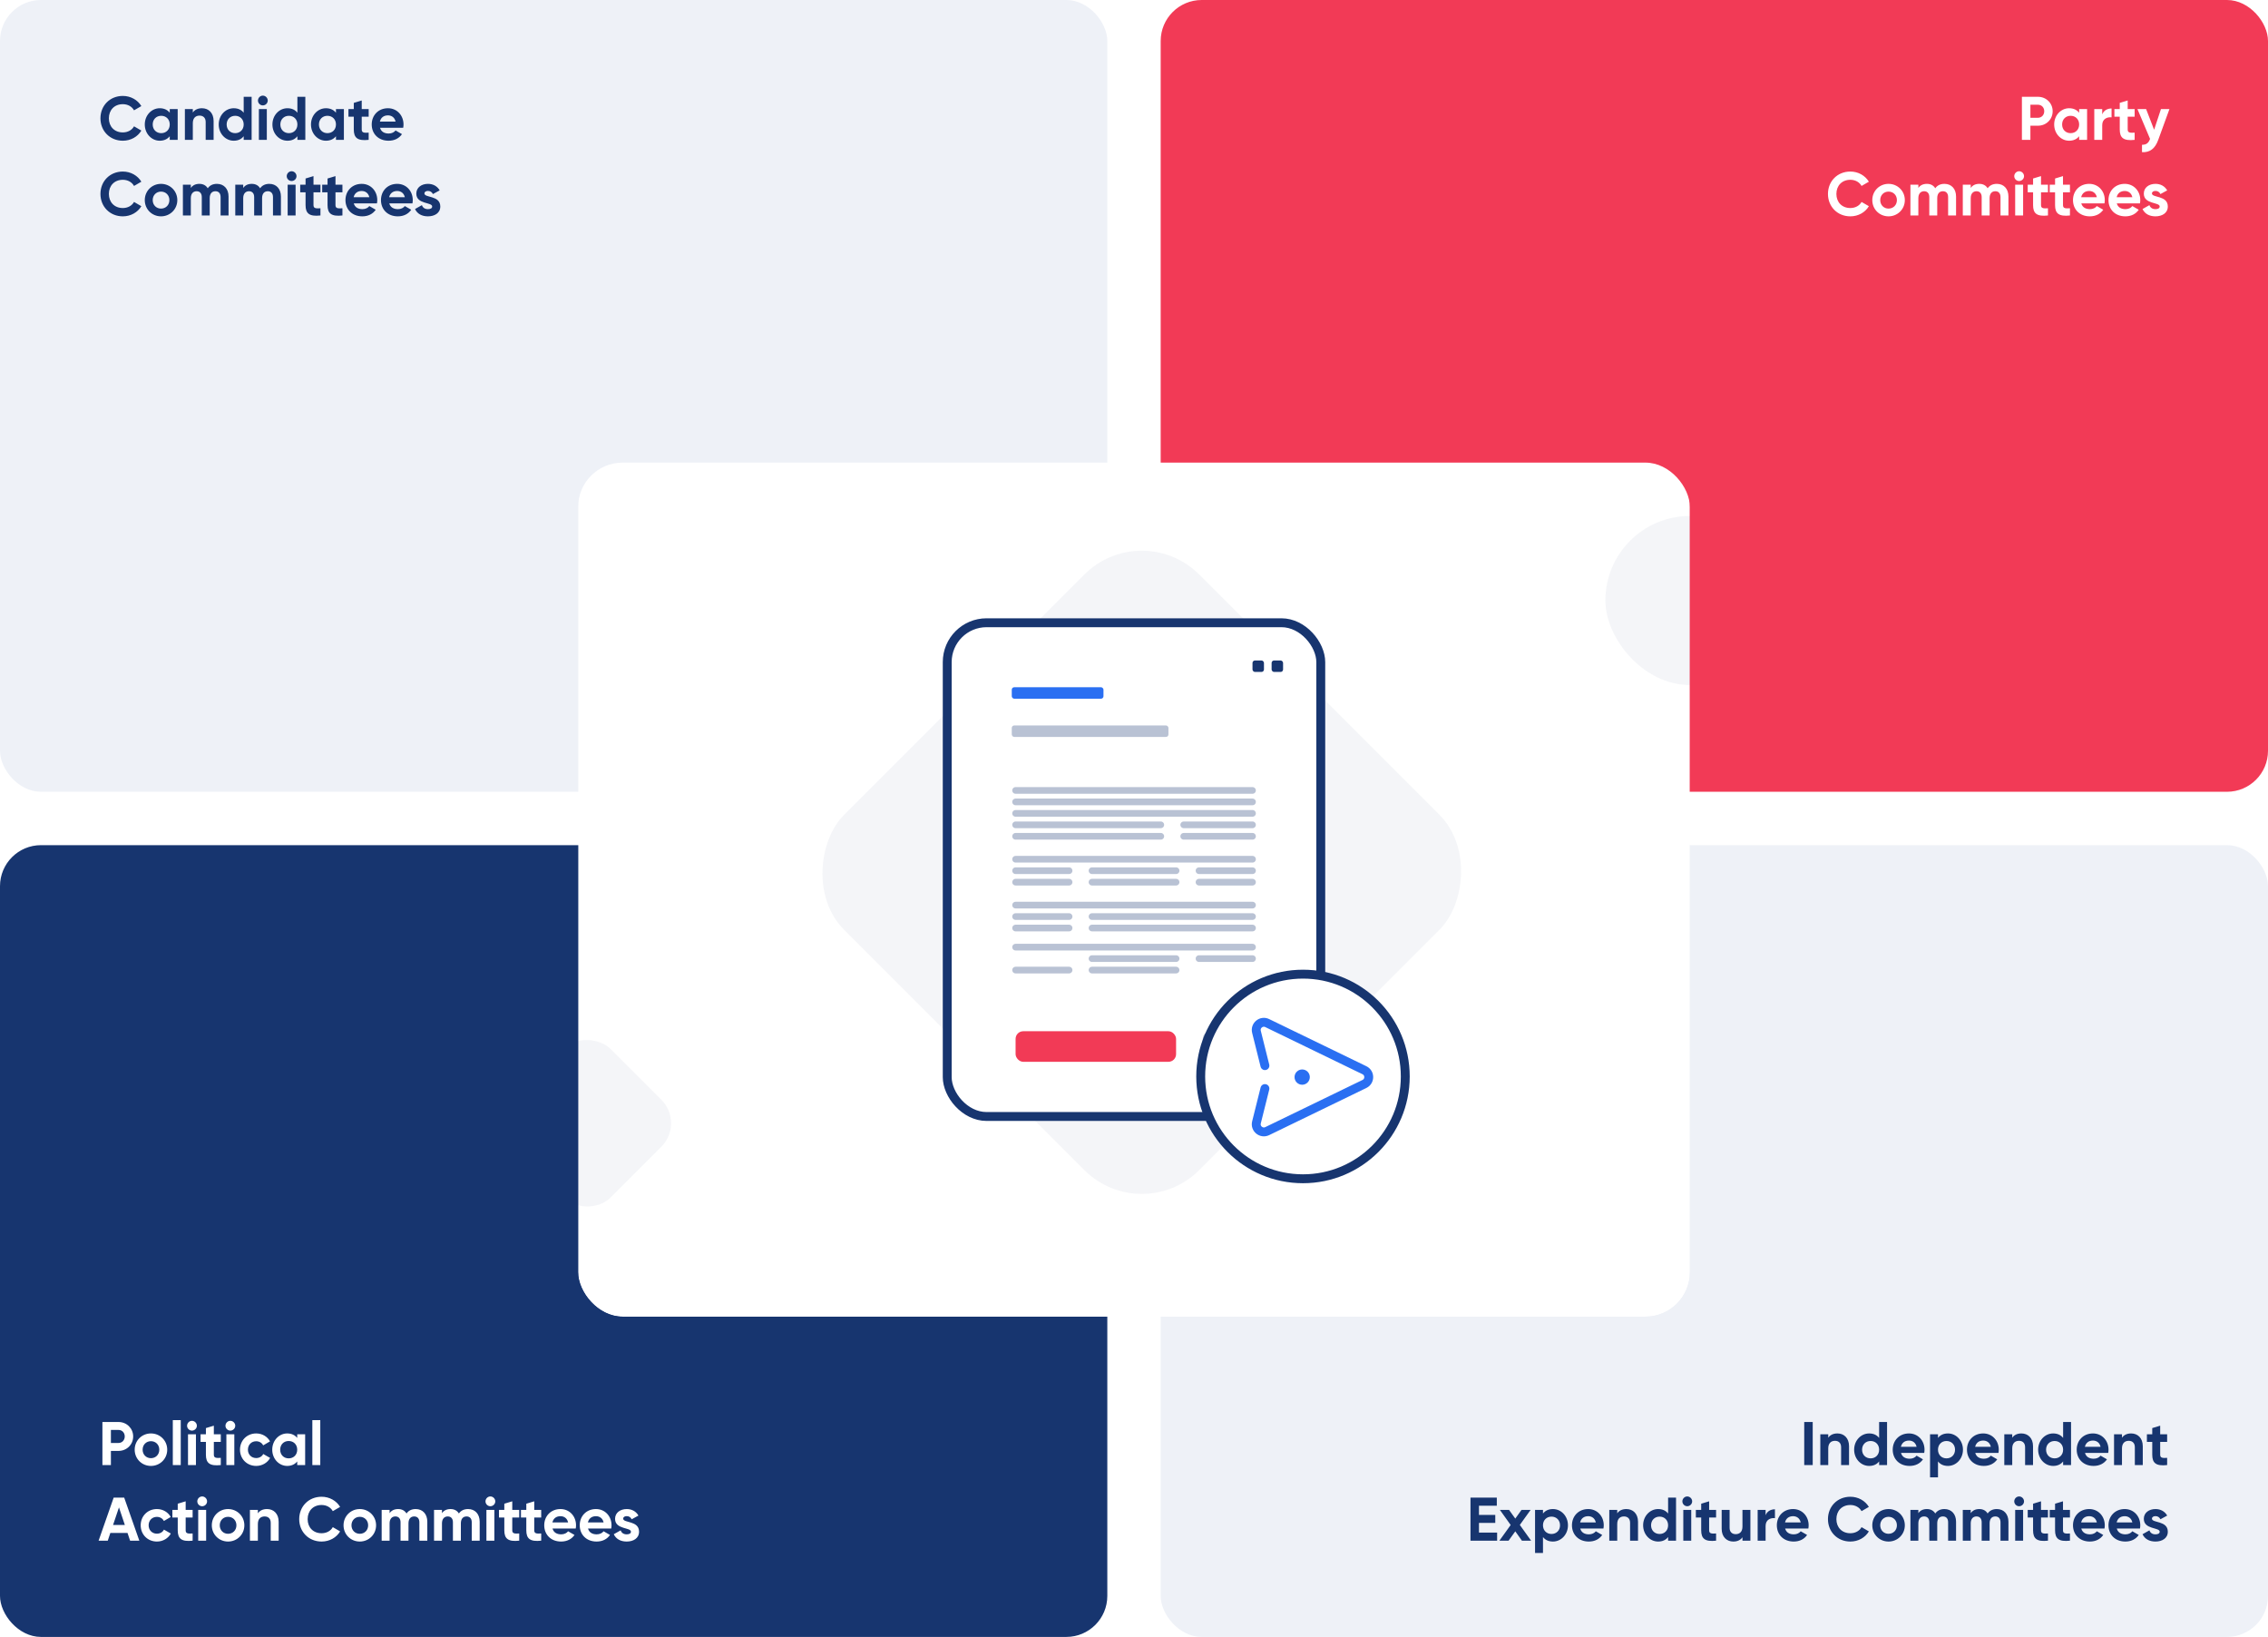 <svg width="510" height="368" viewBox="0 0 510 368" fill="none" xmlns="http://www.w3.org/2000/svg">
<rect width="249" height="178" rx="9.221" fill="#EEF1F7"/>
<path d="M27.622 31.636C29.406 31.636 30.969 30.737 31.785 29.354L30.139 28.399C29.683 29.243 28.729 29.768 27.622 29.768C25.727 29.768 24.482 28.454 24.482 26.601C24.482 24.734 25.727 23.42 27.622 23.42C28.729 23.42 29.669 23.945 30.139 24.803L31.785 23.849C30.955 22.465 29.392 21.566 27.622 21.566C24.69 21.566 22.587 23.765 22.587 26.601C22.587 29.423 24.69 31.636 27.622 31.636ZM38.171 24.526V25.342C37.673 24.72 36.926 24.333 35.917 24.333C34.077 24.333 32.556 25.923 32.556 27.984C32.556 30.045 34.077 31.636 35.917 31.636C36.926 31.636 37.673 31.248 38.171 30.626V31.442H39.956V24.526H38.171ZM36.249 29.934C35.156 29.934 34.34 29.146 34.34 27.984C34.34 26.822 35.156 26.034 36.249 26.034C37.355 26.034 38.171 26.822 38.171 27.984C38.171 29.146 37.355 29.934 36.249 29.934ZM45.419 24.333C44.492 24.333 43.773 24.678 43.358 25.301V24.526H41.574V31.442H43.358V27.707C43.358 26.504 44.008 25.992 44.879 25.992C45.681 25.992 46.249 26.477 46.249 27.417V31.442H48.033V27.196C48.033 25.356 46.885 24.333 45.419 24.333ZM54.798 21.76V25.342C54.301 24.706 53.568 24.333 52.558 24.333C50.704 24.333 49.183 25.923 49.183 27.984C49.183 30.045 50.704 31.636 52.558 31.636C53.568 31.636 54.301 31.262 54.798 30.626V31.442H56.583V21.76H54.798ZM52.89 29.934C51.783 29.934 50.967 29.146 50.967 27.984C50.967 26.822 51.783 26.034 52.89 26.034C53.983 26.034 54.798 26.822 54.798 27.984C54.798 29.146 53.983 29.934 52.89 29.934ZM59.1 23.696C59.708 23.696 60.206 23.198 60.206 22.604C60.206 22.009 59.708 21.497 59.1 21.497C58.505 21.497 58.007 22.009 58.007 22.604C58.007 23.198 58.505 23.696 59.1 23.696ZM58.215 31.442H59.999V24.526H58.215V31.442ZM66.874 21.76V25.342C66.376 24.706 65.643 24.333 64.633 24.333C62.78 24.333 61.258 25.923 61.258 27.984C61.258 30.045 62.78 31.636 64.633 31.636C65.643 31.636 66.376 31.262 66.874 30.626V31.442H68.658V21.76H66.874ZM64.965 29.934C63.859 29.934 63.043 29.146 63.043 27.984C63.043 26.822 63.859 26.034 64.965 26.034C66.058 26.034 66.874 26.822 66.874 27.984C66.874 29.146 66.058 29.934 64.965 29.934ZM75.546 24.526V25.342C75.048 24.72 74.301 24.333 73.292 24.333C71.452 24.333 69.93 25.923 69.93 27.984C69.93 30.045 71.452 31.636 73.292 31.636C74.301 31.636 75.048 31.248 75.546 30.626V31.442H77.33V24.526H75.546ZM73.624 29.934C72.531 29.934 71.715 29.146 71.715 27.984C71.715 26.822 72.531 26.034 73.624 26.034C74.73 26.034 75.546 26.822 75.546 27.984C75.546 29.146 74.73 29.934 73.624 29.934ZM82.904 26.241V24.526H81.341V22.59L79.557 23.129V24.526H78.354V26.241H79.557V29.118C79.557 30.986 80.401 31.719 82.904 31.442V29.824C81.881 29.879 81.341 29.865 81.341 29.118V26.241H82.904ZM85.454 28.717H90.668C90.71 28.482 90.737 28.247 90.737 27.984C90.737 25.951 89.285 24.333 87.238 24.333C85.066 24.333 83.587 25.923 83.587 27.984C83.587 30.045 85.053 31.636 87.376 31.636C88.704 31.636 89.742 31.096 90.392 30.156L88.953 29.326C88.649 29.727 88.096 30.017 87.404 30.017C86.463 30.017 85.703 29.63 85.454 28.717ZM85.426 27.334C85.633 26.449 86.284 25.937 87.238 25.937C87.985 25.937 88.732 26.338 88.953 27.334H85.426ZM27.622 48.636C29.406 48.636 30.969 47.737 31.785 46.353L30.139 45.399C29.683 46.243 28.729 46.768 27.622 46.768C25.727 46.768 24.482 45.454 24.482 43.601C24.482 41.734 25.727 40.42 27.622 40.42C28.729 40.42 29.669 40.945 30.139 41.803L31.785 40.849C30.955 39.465 29.392 38.566 27.622 38.566C24.69 38.566 22.587 40.766 22.587 43.601C22.587 46.423 24.69 48.636 27.622 48.636ZM36.207 48.636C38.24 48.636 39.873 47.045 39.873 44.984C39.873 42.923 38.24 41.333 36.207 41.333C34.174 41.333 32.556 42.923 32.556 44.984C32.556 47.045 34.174 48.636 36.207 48.636ZM36.207 46.893C35.156 46.893 34.34 46.105 34.34 44.984C34.34 43.864 35.156 43.075 36.207 43.075C37.272 43.075 38.088 43.864 38.088 44.984C38.088 46.105 37.272 46.893 36.207 46.893ZM48.777 41.333C47.836 41.333 47.145 41.706 46.716 42.328C46.328 41.692 45.692 41.333 44.835 41.333C43.949 41.333 43.299 41.678 42.912 42.259V41.526H41.128V48.442H42.912V44.555C42.912 43.518 43.452 42.992 44.212 42.992C44.959 42.992 45.374 43.49 45.374 44.306V48.442H47.158V44.555C47.158 43.518 47.656 42.992 48.445 42.992C49.192 42.992 49.606 43.49 49.606 44.306V48.442H51.391V44.182C51.391 42.453 50.353 41.333 48.777 41.333ZM60.555 41.333C59.614 41.333 58.923 41.706 58.494 42.328C58.107 41.692 57.471 41.333 56.613 41.333C55.728 41.333 55.078 41.678 54.691 42.259V41.526H52.906V48.442H54.691V44.555C54.691 43.518 55.23 42.992 55.991 42.992C56.737 42.992 57.153 43.49 57.153 44.306V48.442H58.937V44.555C58.937 43.518 59.435 42.992 60.223 42.992C60.97 42.992 61.385 43.49 61.385 44.306V48.442H63.169V44.182C63.169 42.453 62.132 41.333 60.555 41.333ZM65.57 40.696C66.178 40.696 66.676 40.198 66.676 39.604C66.676 39.009 66.178 38.497 65.57 38.497C64.975 38.497 64.477 39.009 64.477 39.604C64.477 40.198 64.975 40.696 65.57 40.696ZM64.685 48.442H66.469V41.526H64.685V48.442ZM72.058 43.241V41.526H70.495V39.59L68.711 40.129V41.526H67.507V43.241H68.711V46.118C68.711 47.986 69.554 48.719 72.058 48.442V46.824C71.034 46.879 70.495 46.865 70.495 46.118V43.241H72.058ZM77.001 43.241V41.526H75.439V39.59L73.654 40.129V41.526H72.451V43.241H73.654V46.118C73.654 47.986 74.498 48.719 77.001 48.442V46.824C75.978 46.879 75.439 46.865 75.439 46.118V43.241H77.001ZM79.551 45.717H84.766C84.807 45.482 84.835 45.247 84.835 44.984C84.835 42.951 83.382 41.333 81.335 41.333C79.164 41.333 77.684 42.923 77.684 44.984C77.684 47.045 79.15 48.636 81.474 48.636C82.801 48.636 83.839 48.096 84.489 47.156L83.05 46.326C82.746 46.727 82.193 47.017 81.501 47.017C80.561 47.017 79.8 46.63 79.551 45.717ZM79.523 44.334C79.731 43.449 80.381 42.937 81.335 42.937C82.082 42.937 82.829 43.338 83.05 44.334H79.523ZM87.534 45.717H92.748C92.79 45.482 92.817 45.247 92.817 44.984C92.817 42.951 91.365 41.333 89.318 41.333C87.147 41.333 85.667 42.923 85.667 44.984C85.667 47.045 87.133 48.636 89.456 48.636C90.784 48.636 91.822 48.096 92.472 47.156L91.033 46.326C90.729 46.727 90.176 47.017 89.484 47.017C88.544 47.017 87.783 46.63 87.534 45.717ZM87.506 44.334C87.714 43.449 88.364 42.937 89.318 42.937C90.065 42.937 90.812 43.338 91.033 44.334H87.506ZM95.439 43.49C95.439 43.117 95.799 42.923 96.241 42.923C96.753 42.923 97.14 43.186 97.348 43.629L98.869 42.799C98.33 41.844 97.362 41.333 96.241 41.333C94.817 41.333 93.613 42.121 93.613 43.532C93.613 45.966 97.182 45.413 97.182 46.423C97.182 46.824 96.794 47.017 96.227 47.017C95.536 47.017 95.065 46.685 94.872 46.118L93.323 46.99C93.821 48.055 94.844 48.636 96.227 48.636C97.707 48.636 99.007 47.916 99.007 46.423C99.007 43.878 95.439 44.514 95.439 43.49Z" fill="#17356F"/>
<rect x="261" width="249" height="178" rx="9.221" fill="#F23A56"/>
<path d="M458.272 21.76H454.662V31.442H456.571V28.261H458.272C460.139 28.261 461.578 26.822 461.578 25.01C461.578 23.198 460.139 21.76 458.272 21.76ZM458.272 26.477H456.571V23.544H458.272C459.088 23.544 459.683 24.167 459.683 25.01C459.683 25.84 459.088 26.477 458.272 26.477ZM467.534 24.526V25.342C467.036 24.72 466.29 24.333 465.28 24.333C463.44 24.333 461.919 25.923 461.919 27.984C461.919 30.045 463.44 31.636 465.28 31.636C466.29 31.636 467.036 31.248 467.534 30.626V31.442H469.319V24.526H467.534ZM465.612 29.934C464.519 29.934 463.703 29.146 463.703 27.984C463.703 26.822 464.519 26.034 465.612 26.034C466.718 26.034 467.534 26.822 467.534 27.984C467.534 29.146 466.718 29.934 465.612 29.934ZM472.721 25.716V24.526H470.937V31.442H472.721V28.136C472.721 26.684 473.897 26.269 474.823 26.38V24.388C473.952 24.388 473.08 24.775 472.721 25.716ZM480.012 26.241V24.526H478.449V22.59L476.664 23.129V24.526H475.461V26.241H476.664V29.118C476.664 30.986 477.508 31.719 480.012 31.442V29.824C478.988 29.879 478.449 29.865 478.449 29.118V26.241H480.012ZM485.927 24.526L484.392 29.174L482.594 24.526H480.644L483.479 31.221C483.147 32.147 482.649 32.562 481.667 32.548V34.208C483.424 34.305 484.6 33.434 485.319 31.442L487.836 24.526H485.927ZM416.085 48.636C417.869 48.636 419.432 47.737 420.248 46.353L418.602 45.399C418.146 46.243 417.191 46.768 416.085 46.768C414.19 46.768 412.945 45.454 412.945 43.601C412.945 41.734 414.19 40.42 416.085 40.42C417.191 40.42 418.132 40.945 418.602 41.803L420.248 40.849C419.418 39.465 417.855 38.566 416.085 38.566C413.152 38.566 411.05 40.766 411.05 43.601C411.05 46.423 413.152 48.636 416.085 48.636ZM424.67 48.636C426.703 48.636 428.335 47.045 428.335 44.984C428.335 42.923 426.703 41.333 424.67 41.333C422.637 41.333 421.019 42.923 421.019 44.984C421.019 47.045 422.637 48.636 424.67 48.636ZM424.67 46.893C423.619 46.893 422.803 46.105 422.803 44.984C422.803 43.864 423.619 43.075 424.67 43.075C425.735 43.075 426.551 43.864 426.551 44.984C426.551 46.105 425.735 46.893 424.67 46.893ZM437.239 41.333C436.299 41.333 435.607 41.706 435.179 42.328C434.791 41.692 434.155 41.333 433.297 41.333C432.412 41.333 431.762 41.678 431.375 42.259V41.526H429.591V48.442H431.375V44.555C431.375 43.518 431.914 42.992 432.675 42.992C433.422 42.992 433.837 43.49 433.837 44.306V48.442H435.621V44.555C435.621 43.518 436.119 42.992 436.907 42.992C437.654 42.992 438.069 43.49 438.069 44.306V48.442H439.854V44.182C439.854 42.453 438.816 41.333 437.239 41.333ZM449.018 41.333C448.077 41.333 447.386 41.706 446.957 42.328C446.57 41.692 445.933 41.333 445.076 41.333C444.191 41.333 443.541 41.678 443.153 42.259V41.526H441.369V48.442H443.153V44.555C443.153 43.518 443.693 42.992 444.453 42.992C445.2 42.992 445.615 43.49 445.615 44.306V48.442H447.4V44.555C447.4 43.518 447.898 42.992 448.686 42.992C449.433 42.992 449.848 43.49 449.848 44.306V48.442H451.632V44.182C451.632 42.453 450.595 41.333 449.018 41.333ZM454.033 40.696C454.641 40.696 455.139 40.198 455.139 39.604C455.139 39.009 454.641 38.497 454.033 38.497C453.438 38.497 452.94 39.009 452.94 39.604C452.94 40.198 453.438 40.696 454.033 40.696ZM453.147 48.442H454.932V41.526H453.147V48.442ZM460.521 43.241V41.526H458.958V39.59L457.173 40.129V41.526H455.97V43.241H457.173V46.118C457.173 47.986 458.017 48.719 460.521 48.442V46.824C459.497 46.879 458.958 46.865 458.958 46.118V43.241H460.521ZM465.464 43.241V41.526H463.901V39.59L462.117 40.129V41.526H460.914V43.241H462.117V46.118C462.117 47.986 462.961 48.719 465.464 48.442V46.824C464.441 46.879 463.901 46.865 463.901 46.118V43.241H465.464ZM468.014 45.717H473.228C473.27 45.482 473.297 45.247 473.297 44.984C473.297 42.951 471.845 41.333 469.798 41.333C467.627 41.333 466.147 42.923 466.147 44.984C466.147 47.045 467.613 48.636 469.936 48.636C471.264 48.636 472.302 48.096 472.952 47.156L471.513 46.326C471.209 46.727 470.656 47.017 469.964 47.017C469.024 47.017 468.263 46.63 468.014 45.717ZM467.986 44.334C468.194 43.449 468.844 42.937 469.798 42.937C470.545 42.937 471.292 43.338 471.513 44.334H467.986ZM475.997 45.717H481.211C481.253 45.482 481.28 45.247 481.28 44.984C481.28 42.951 479.828 41.333 477.781 41.333C475.609 41.333 474.129 42.923 474.129 44.984C474.129 47.045 475.596 48.636 477.919 48.636C479.247 48.636 480.284 48.096 480.935 47.156L479.496 46.326C479.192 46.727 478.638 47.017 477.947 47.017C477.006 47.017 476.246 46.63 475.997 45.717ZM475.969 44.334C476.176 43.449 476.827 42.937 477.781 42.937C478.528 42.937 479.275 43.338 479.496 44.334H475.969ZM483.902 43.49C483.902 43.117 484.261 42.923 484.704 42.923C485.216 42.923 485.603 43.186 485.81 43.629L487.332 42.799C486.792 41.844 485.824 41.333 484.704 41.333C483.279 41.333 482.076 42.121 482.076 43.532C482.076 45.966 485.644 45.413 485.644 46.423C485.644 46.824 485.257 47.017 484.69 47.017C483.999 47.017 483.528 46.685 483.335 46.118L481.785 46.99C482.283 48.055 483.307 48.636 484.69 48.636C486.17 48.636 487.47 47.916 487.47 46.423C487.47 43.878 483.902 44.514 483.902 43.49Z" fill="white"/>
<rect y="190" width="249" height="178" rx="9.221" fill="#17356F"/>
<path d="M26.64 319.68H23.03V329.362H24.939V326.181H26.64C28.507 326.181 29.946 324.743 29.946 322.931C29.946 321.119 28.507 319.68 26.64 319.68ZM26.64 324.397H24.939V321.465H26.64C27.456 321.465 28.051 322.087 28.051 322.931C28.051 323.761 27.456 324.397 26.64 324.397ZM33.938 329.556C35.971 329.556 37.603 327.965 37.603 325.904C37.603 323.844 35.971 322.253 33.938 322.253C31.905 322.253 30.287 323.844 30.287 325.904C30.287 327.965 31.905 329.556 33.938 329.556ZM33.938 327.813C32.887 327.813 32.071 327.025 32.071 325.904C32.071 324.784 32.887 323.996 33.938 323.996C35.003 323.996 35.819 324.784 35.819 325.904C35.819 327.025 35.003 327.813 33.938 327.813ZM38.859 329.362H40.643V319.265H38.859V329.362ZM43.161 321.617C43.77 321.617 44.268 321.119 44.268 320.524C44.268 319.929 43.77 319.417 43.161 319.417C42.566 319.417 42.069 319.929 42.069 320.524C42.069 321.119 42.566 321.617 43.161 321.617ZM42.276 329.362H44.06V322.447H42.276V329.362ZM49.649 324.162V322.447H48.086V320.51L46.302 321.05V322.447H45.099V324.162H46.302V327.039C46.302 328.906 47.146 329.639 49.649 329.362V327.744C48.626 327.799 48.086 327.786 48.086 327.039V324.162H49.649ZM51.792 321.617C52.401 321.617 52.899 321.119 52.899 320.524C52.899 319.929 52.401 319.417 51.792 319.417C51.198 319.417 50.7 319.929 50.7 320.524C50.7 321.119 51.198 321.617 51.792 321.617ZM50.907 329.362H52.691V322.447H50.907V329.362ZM57.616 329.556C58.972 329.556 60.148 328.837 60.742 327.758L59.193 326.873C58.916 327.44 58.322 327.786 57.603 327.786C56.538 327.786 55.749 326.997 55.749 325.904C55.749 324.798 56.538 324.01 57.603 324.01C58.308 324.01 58.903 324.369 59.179 324.936L60.715 324.037C60.148 322.972 58.972 322.253 57.616 322.253C55.514 322.253 53.965 323.844 53.965 325.904C53.965 327.965 55.514 329.556 57.616 329.556ZM66.834 322.447V323.263C66.336 322.64 65.589 322.253 64.579 322.253C62.74 322.253 61.218 323.844 61.218 325.904C61.218 327.965 62.74 329.556 64.579 329.556C65.589 329.556 66.336 329.169 66.834 328.546V329.362H68.618V322.447H66.834ZM64.911 327.855C63.819 327.855 63.003 327.066 63.003 325.904C63.003 324.743 63.819 323.954 64.911 323.954C66.018 323.954 66.834 324.743 66.834 325.904C66.834 327.066 66.018 327.855 64.911 327.855ZM70.236 329.362H72.02V319.265H70.236V329.362ZM29.254 346.362H31.329L27.926 336.68H25.561L22.172 346.362H24.233L24.814 344.62H28.673L29.254 346.362ZM25.423 342.835L26.751 338.879L28.078 342.835H25.423ZM35.289 346.556C36.644 346.556 37.82 345.837 38.415 344.758L36.865 343.873C36.589 344.44 35.994 344.786 35.275 344.786C34.21 344.786 33.422 343.997 33.422 342.904C33.422 341.798 34.21 341.01 35.275 341.01C35.98 341.01 36.575 341.369 36.852 341.936L38.387 341.037C37.82 339.972 36.644 339.253 35.289 339.253C33.186 339.253 31.637 340.844 31.637 342.904C31.637 344.965 33.186 346.556 35.289 346.556ZM43.314 341.162V339.447H41.751V337.51L39.967 338.05V339.447H38.764V341.162H39.967V344.039C39.967 345.906 40.811 346.639 43.314 346.362V344.744C42.291 344.799 41.751 344.786 41.751 344.039V341.162H43.314ZM45.457 338.617C46.066 338.617 46.564 338.119 46.564 337.524C46.564 336.929 46.066 336.417 45.457 336.417C44.863 336.417 44.365 336.929 44.365 337.524C44.365 338.119 44.863 338.617 45.457 338.617ZM44.572 346.362H46.356V339.447H44.572V346.362ZM51.281 346.556C53.315 346.556 54.947 344.965 54.947 342.904C54.947 340.844 53.315 339.253 51.281 339.253C49.248 339.253 47.63 340.844 47.63 342.904C47.63 344.965 49.248 346.556 51.281 346.556ZM51.281 344.813C50.23 344.813 49.414 344.025 49.414 342.904C49.414 341.784 50.23 340.996 51.281 340.996C52.346 340.996 53.163 341.784 53.163 342.904C53.163 344.025 52.346 344.813 51.281 344.813ZM60.047 339.253C59.12 339.253 58.401 339.599 57.986 340.221V339.447H56.202V346.362H57.986V342.628C57.986 341.424 58.636 340.913 59.508 340.913C60.31 340.913 60.877 341.397 60.877 342.337V346.362H62.661V342.116C62.661 340.276 61.513 339.253 60.047 339.253ZM72.318 346.556C74.102 346.556 75.665 345.657 76.481 344.274L74.835 343.319C74.379 344.163 73.424 344.689 72.318 344.689C70.423 344.689 69.178 343.375 69.178 341.521C69.178 339.654 70.423 338.34 72.318 338.34C73.424 338.34 74.365 338.866 74.835 339.723L76.481 338.769C75.651 337.386 74.088 336.487 72.318 336.487C69.385 336.487 67.283 338.686 67.283 341.521C67.283 344.343 69.385 346.556 72.318 346.556ZM80.903 346.556C82.936 346.556 84.568 344.965 84.568 342.904C84.568 340.844 82.936 339.253 80.903 339.253C78.87 339.253 77.251 340.844 77.251 342.904C77.251 344.965 78.87 346.556 80.903 346.556ZM80.903 344.813C79.852 344.813 79.036 344.025 79.036 342.904C79.036 341.784 79.852 340.996 80.903 340.996C81.968 340.996 82.784 341.784 82.784 342.904C82.784 344.025 81.968 344.813 80.903 344.813ZM93.472 339.253C92.532 339.253 91.84 339.626 91.412 340.249C91.024 339.613 90.388 339.253 89.531 339.253C88.645 339.253 87.995 339.599 87.608 340.18V339.447H85.824V346.362H87.608V342.476C87.608 341.438 88.147 340.913 88.908 340.913C89.655 340.913 90.07 341.411 90.07 342.227V346.362H91.854V342.476C91.854 341.438 92.352 340.913 93.141 340.913C93.887 340.913 94.302 341.411 94.302 342.227V346.362H96.087V342.102C96.087 340.373 95.049 339.253 93.472 339.253ZM105.251 339.253C104.31 339.253 103.619 339.626 103.19 340.249C102.803 339.613 102.166 339.253 101.309 339.253C100.424 339.253 99.774 339.599 99.386 340.18V339.447H97.602V346.362H99.386V342.476C99.386 341.438 99.926 340.913 100.686 340.913C101.433 340.913 101.848 341.411 101.848 342.227V346.362H103.633V342.476C103.633 341.438 104.13 340.913 104.919 340.913C105.666 340.913 106.081 341.411 106.081 342.227V346.362H107.865V342.102C107.865 340.373 106.828 339.253 105.251 339.253ZM110.266 338.617C110.874 338.617 111.372 338.119 111.372 337.524C111.372 336.929 110.874 336.417 110.266 336.417C109.671 336.417 109.173 336.929 109.173 337.524C109.173 338.119 109.671 338.617 110.266 338.617ZM109.38 346.362H111.165V339.447H109.38V346.362ZM116.754 341.162V339.447H115.191V337.51L113.406 338.05V339.447H112.203V341.162H113.406V344.039C113.406 345.906 114.25 346.639 116.754 346.362V344.744C115.73 344.799 115.191 344.786 115.191 344.039V341.162H116.754ZM121.697 341.162V339.447H120.134V337.51L118.35 338.05V339.447H117.147V341.162H118.35V344.039C118.35 345.906 119.194 346.639 121.697 346.362V344.744C120.674 344.799 120.134 344.786 120.134 344.039V341.162H121.697ZM124.247 343.637H129.461C129.503 343.402 129.53 343.167 129.53 342.904C129.53 340.871 128.078 339.253 126.031 339.253C123.86 339.253 122.38 340.844 122.38 342.904C122.38 344.965 123.846 346.556 126.169 346.556C127.497 346.556 128.535 346.017 129.185 345.076L127.746 344.246C127.442 344.647 126.889 344.938 126.197 344.938C125.257 344.938 124.496 344.55 124.247 343.637ZM124.219 342.254C124.427 341.369 125.077 340.857 126.031 340.857C126.778 340.857 127.525 341.258 127.746 342.254H124.219ZM132.23 343.637H137.444C137.486 343.402 137.513 343.167 137.513 342.904C137.513 340.871 136.061 339.253 134.014 339.253C131.842 339.253 130.362 340.844 130.362 342.904C130.362 344.965 131.829 346.556 134.152 346.556C135.48 346.556 136.517 346.017 137.168 345.076L135.729 344.246C135.425 344.647 134.871 344.938 134.18 344.938C133.239 344.938 132.479 344.55 132.23 343.637ZM132.202 342.254C132.409 341.369 133.06 340.857 134.014 340.857C134.761 340.857 135.508 341.258 135.729 342.254H132.202ZM140.135 341.411C140.135 341.037 140.494 340.844 140.937 340.844C141.449 340.844 141.836 341.106 142.043 341.549L143.565 340.719C143.025 339.765 142.057 339.253 140.937 339.253C139.512 339.253 138.309 340.041 138.309 341.452C138.309 343.886 141.877 343.333 141.877 344.343C141.877 344.744 141.49 344.938 140.923 344.938C140.232 344.938 139.761 344.606 139.568 344.039L138.018 344.91C138.516 345.975 139.54 346.556 140.923 346.556C142.403 346.556 143.703 345.837 143.703 344.343C143.703 341.798 140.135 342.434 140.135 341.411Z" fill="white"/>
<rect x="261" y="190" width="249" height="178" rx="9.221" fill="#EEF1F7"/>
<path d="M405.712 319.68V329.362H407.62V319.68H405.712ZM413.175 322.253C412.248 322.253 411.529 322.599 411.114 323.221V322.447H409.33V329.362H411.114V325.628C411.114 324.424 411.764 323.913 412.635 323.913C413.438 323.913 414.005 324.397 414.005 325.337V329.362H415.789V325.116C415.789 323.276 414.641 322.253 413.175 322.253ZM422.555 319.68V323.263C422.057 322.626 421.324 322.253 420.314 322.253C418.46 322.253 416.939 323.844 416.939 325.904C416.939 327.965 418.46 329.556 420.314 329.556C421.324 329.556 422.057 329.182 422.555 328.546V329.362H424.339V319.68H422.555ZM420.646 327.855C419.539 327.855 418.723 327.066 418.723 325.904C418.723 324.743 419.539 323.954 420.646 323.954C421.738 323.954 422.555 324.743 422.555 325.904C422.555 327.066 421.738 327.855 420.646 327.855ZM427.478 326.637H432.693C432.734 326.402 432.762 326.167 432.762 325.904C432.762 323.871 431.31 322.253 429.263 322.253C427.091 322.253 425.611 323.844 425.611 325.904C425.611 327.965 427.077 329.556 429.401 329.556C430.729 329.556 431.766 329.017 432.416 328.076L430.978 327.246C430.673 327.647 430.12 327.938 429.428 327.938C428.488 327.938 427.727 327.55 427.478 326.637ZM427.451 325.254C427.658 324.369 428.308 323.857 429.263 323.857C430.009 323.857 430.756 324.258 430.978 325.254H427.451ZM438.032 322.253C437.023 322.253 436.29 322.626 435.792 323.263V322.447H434.007V332.129H435.792V328.546C436.29 329.182 437.023 329.556 438.032 329.556C439.886 329.556 441.407 327.965 441.407 325.904C441.407 323.844 439.886 322.253 438.032 322.253ZM437.7 327.855C436.608 327.855 435.792 327.066 435.792 325.904C435.792 324.743 436.608 323.954 437.7 323.954C438.807 323.954 439.623 324.743 439.623 325.904C439.623 327.066 438.807 327.855 437.7 327.855ZM444.173 326.637H449.388C449.429 326.402 449.457 326.167 449.457 325.904C449.457 323.871 448.005 322.253 445.958 322.253C443.786 322.253 442.306 323.844 442.306 325.904C442.306 327.965 443.772 329.556 446.096 329.556C447.424 329.556 448.461 329.017 449.111 328.076L447.673 327.246C447.368 327.647 446.815 327.938 446.124 327.938C445.183 327.938 444.422 327.55 444.173 326.637ZM444.146 325.254C444.353 324.369 445.003 323.857 445.958 323.857C446.704 323.857 447.451 324.258 447.673 325.254H444.146ZM454.548 322.253C453.621 322.253 452.902 322.599 452.487 323.221V322.447H450.703V329.362H452.487V325.628C452.487 324.424 453.137 323.913 454.008 323.913C454.81 323.913 455.378 324.397 455.378 325.337V329.362H457.162V325.116C457.162 323.276 456.014 322.253 454.548 322.253ZM463.928 319.68V323.263C463.43 322.626 462.697 322.253 461.687 322.253C459.833 322.253 458.312 323.844 458.312 325.904C458.312 327.965 459.833 329.556 461.687 329.556C462.697 329.556 463.43 329.182 463.928 328.546V329.362H465.712V319.68H463.928ZM462.019 327.855C460.912 327.855 460.096 327.066 460.096 325.904C460.096 324.743 460.912 323.954 462.019 323.954C463.111 323.954 463.928 324.743 463.928 325.904C463.928 327.066 463.111 327.855 462.019 327.855ZM468.851 326.637H474.066C474.107 326.402 474.135 326.167 474.135 325.904C474.135 323.871 472.683 322.253 470.635 322.253C468.464 322.253 466.984 323.844 466.984 325.904C466.984 327.965 468.45 329.556 470.774 329.556C472.102 329.556 473.139 329.017 473.789 328.076L472.351 327.246C472.046 327.647 471.493 327.938 470.801 327.938C469.861 327.938 469.1 327.55 468.851 326.637ZM468.824 325.254C469.031 324.369 469.681 323.857 470.635 323.857C471.382 323.857 472.129 324.258 472.351 325.254H468.824ZM479.226 322.253C478.299 322.253 477.58 322.599 477.165 323.221V322.447H475.38V329.362H477.165V325.628C477.165 324.424 477.815 323.913 478.686 323.913C479.488 323.913 480.056 324.397 480.056 325.337V329.362H481.84V325.116C481.84 323.276 480.692 322.253 479.226 322.253ZM487.319 324.162V322.447H485.756V320.51L483.972 321.05V322.447H482.769V324.162H483.972V327.039C483.972 328.906 484.816 329.639 487.319 329.362V327.744C486.296 327.799 485.756 327.786 485.756 327.039V324.162H487.319ZM332.573 344.537V342.365H336.239V340.567H332.573V338.506H336.585V336.68H330.665V346.362H336.654V344.537H332.573ZM344.293 346.362L341.761 342.821L344.182 339.447H342.135L340.738 341.397L339.341 339.447H337.28L339.7 342.835L337.169 346.362H339.23L340.738 344.26L342.232 346.362H344.293ZM349.208 339.253C348.198 339.253 347.465 339.626 346.967 340.263V339.447H345.183V349.129H346.967V345.546C347.465 346.182 348.198 346.556 349.208 346.556C351.062 346.556 352.583 344.965 352.583 342.904C352.583 340.844 351.062 339.253 349.208 339.253ZM348.876 344.855C347.783 344.855 346.967 344.066 346.967 342.904C346.967 341.743 347.783 340.954 348.876 340.954C349.983 340.954 350.799 341.743 350.799 342.904C350.799 344.066 349.983 344.855 348.876 344.855ZM355.349 343.637H360.563C360.605 343.402 360.633 343.167 360.633 342.904C360.633 340.871 359.18 339.253 357.133 339.253C354.962 339.253 353.482 340.844 353.482 342.904C353.482 344.965 354.948 346.556 357.272 346.556C358.599 346.556 359.637 346.017 360.287 345.076L358.848 344.246C358.544 344.647 357.991 344.938 357.299 344.938C356.359 344.938 355.598 344.55 355.349 343.637ZM355.321 342.254C355.529 341.369 356.179 340.857 357.133 340.857C357.88 340.857 358.627 341.258 358.848 342.254H355.321ZM365.723 339.253C364.797 339.253 364.077 339.599 363.663 340.221V339.447H361.878V346.362H363.663V342.628C363.663 341.424 364.313 340.913 365.184 340.913C365.986 340.913 366.553 341.397 366.553 342.337V346.362H368.338V342.116C368.338 340.276 367.19 339.253 365.723 339.253ZM375.103 336.68V340.263C374.605 339.626 373.872 339.253 372.863 339.253C371.009 339.253 369.488 340.844 369.488 342.904C369.488 344.965 371.009 346.556 372.863 346.556C373.872 346.556 374.605 346.182 375.103 345.546V346.362H376.887V336.68H375.103ZM373.194 344.855C372.088 344.855 371.272 344.066 371.272 342.904C371.272 341.743 372.088 340.954 373.194 340.954C374.287 340.954 375.103 341.743 375.103 342.904C375.103 344.066 374.287 344.855 373.194 344.855ZM379.405 338.617C380.013 338.617 380.511 338.119 380.511 337.524C380.511 336.929 380.013 336.417 379.405 336.417C378.81 336.417 378.312 336.929 378.312 337.524C378.312 338.119 378.81 338.617 379.405 338.617ZM378.519 346.362H380.304V339.447H378.519V346.362ZM385.892 341.162V339.447H384.33V337.51L382.545 338.05V339.447H381.342V341.162H382.545V344.039C382.545 345.906 383.389 346.639 385.892 346.362V344.744C384.869 344.799 384.33 344.786 384.33 344.039V341.162H385.892ZM391.823 339.447V343.181C391.823 344.384 391.173 344.896 390.301 344.896C389.499 344.896 388.932 344.412 388.932 343.472V339.447H387.148V343.693C387.148 345.532 388.296 346.556 389.762 346.556C390.689 346.556 391.408 346.21 391.823 345.588V346.362H393.607V339.447H391.823ZM397.026 340.636V339.447H395.241V346.362H397.026V343.057C397.026 341.604 398.201 341.189 399.128 341.3V339.308C398.257 339.308 397.385 339.696 397.026 340.636ZM401.423 343.637H406.637C406.679 343.402 406.706 343.167 406.706 342.904C406.706 340.871 405.254 339.253 403.207 339.253C401.035 339.253 399.555 340.844 399.555 342.904C399.555 344.965 401.021 346.556 403.345 346.556C404.673 346.556 405.71 346.017 406.36 345.076L404.922 344.246C404.618 344.647 404.064 344.938 403.373 344.938C402.432 344.938 401.672 344.55 401.423 343.637ZM401.395 342.254C401.602 341.369 402.252 340.857 403.207 340.857C403.954 340.857 404.701 341.258 404.922 342.254H401.395ZM416.085 346.556C417.869 346.556 419.432 345.657 420.248 344.274L418.602 343.319C418.146 344.163 417.191 344.689 416.085 344.689C414.19 344.689 412.945 343.375 412.945 341.521C412.945 339.654 414.19 338.34 416.085 338.34C417.191 338.34 418.132 338.866 418.602 339.723L420.248 338.769C419.418 337.386 417.855 336.487 416.085 336.487C413.152 336.487 411.05 338.686 411.05 341.521C411.05 344.343 413.152 346.556 416.085 346.556ZM424.67 346.556C426.703 346.556 428.335 344.965 428.335 342.904C428.335 340.844 426.703 339.253 424.67 339.253C422.637 339.253 421.018 340.844 421.018 342.904C421.018 344.965 422.637 346.556 424.67 346.556ZM424.67 344.813C423.619 344.813 422.803 344.025 422.803 342.904C422.803 341.784 423.619 340.996 424.67 340.996C425.735 340.996 426.551 341.784 426.551 342.904C426.551 344.025 425.735 344.813 424.67 344.813ZM437.239 339.253C436.299 339.253 435.607 339.626 435.179 340.249C434.791 339.613 434.155 339.253 433.297 339.253C432.412 339.253 431.762 339.599 431.375 340.18V339.447H429.591V346.362H431.375V342.476C431.375 341.438 431.914 340.913 432.675 340.913C433.422 340.913 433.837 341.411 433.837 342.227V346.362H435.621V342.476C435.621 341.438 436.119 340.913 436.907 340.913C437.654 340.913 438.069 341.411 438.069 342.227V346.362H439.854V342.102C439.854 340.373 438.816 339.253 437.239 339.253ZM449.018 339.253C448.077 339.253 447.386 339.626 446.957 340.249C446.57 339.613 445.933 339.253 445.076 339.253C444.191 339.253 443.541 339.599 443.153 340.18V339.447H441.369V346.362H443.153V342.476C443.153 341.438 443.693 340.913 444.453 340.913C445.2 340.913 445.615 341.411 445.615 342.227V346.362H447.4V342.476C447.4 341.438 447.897 340.913 448.686 340.913C449.433 340.913 449.848 341.411 449.848 342.227V346.362H451.632V342.102C451.632 340.373 450.595 339.253 449.018 339.253ZM454.033 338.617C454.641 338.617 455.139 338.119 455.139 337.524C455.139 336.929 454.641 336.417 454.033 336.417C453.438 336.417 452.94 336.929 452.94 337.524C452.94 338.119 453.438 338.617 454.033 338.617ZM453.147 346.362H454.932V339.447H453.147V346.362ZM460.521 341.162V339.447H458.958V337.51L457.173 338.05V339.447H455.97V341.162H457.173V344.039C457.173 345.906 458.017 346.639 460.521 346.362V344.744C459.497 344.799 458.958 344.786 458.958 344.039V341.162H460.521ZM465.464 341.162V339.447H463.901V337.51L462.117 338.05V339.447H460.914V341.162H462.117V344.039C462.117 345.906 462.961 346.639 465.464 346.362V344.744C464.441 344.799 463.901 344.786 463.901 344.039V341.162H465.464ZM468.014 343.637H473.228C473.27 343.402 473.297 343.167 473.297 342.904C473.297 340.871 471.845 339.253 469.798 339.253C467.626 339.253 466.147 340.844 466.147 342.904C466.147 344.965 467.613 346.556 469.936 346.556C471.264 346.556 472.302 346.017 472.952 345.076L471.513 344.246C471.209 344.647 470.656 344.938 469.964 344.938C469.023 344.938 468.263 344.55 468.014 343.637ZM467.986 342.254C468.194 341.369 468.844 340.857 469.798 340.857C470.545 340.857 471.292 341.258 471.513 342.254H467.986ZM475.997 343.637H481.211C481.253 343.402 481.28 343.167 481.28 342.904C481.28 340.871 479.828 339.253 477.781 339.253C475.609 339.253 474.129 340.844 474.129 342.904C474.129 344.965 475.595 346.556 477.919 346.556C479.247 346.556 480.284 346.017 480.934 345.076L479.496 344.246C479.192 344.647 478.638 344.938 477.947 344.938C477.006 344.938 476.246 344.55 475.997 343.637ZM475.969 342.254C476.176 341.369 476.826 340.857 477.781 340.857C478.528 340.857 479.275 341.258 479.496 342.254H475.969ZM483.902 341.411C483.902 341.037 484.261 340.844 484.704 340.844C485.216 340.844 485.603 341.106 485.81 341.549L487.332 340.719C486.792 339.765 485.824 339.253 484.704 339.253C483.279 339.253 482.076 340.041 482.076 341.452C482.076 343.886 485.644 343.333 485.644 344.343C485.644 344.744 485.257 344.938 484.69 344.938C483.998 344.938 483.528 344.606 483.335 344.039L481.785 344.91C482.283 345.975 483.307 346.556 484.69 346.556C486.17 346.556 487.47 345.837 487.47 344.343C487.47 341.798 483.902 342.434 483.902 341.411Z" fill="#17356F"/>
<g filter="url(#filter0_d_712_26393)">
<g clip-path="url(#clip0_712_26393)">
<g filter="url(#filter1_d_712_26393)">
<rect x="130" y="80" width="250" height="208" rx="10" fill="white"/>
</g>
<g clip-path="url(#clip1_712_26393)">
<rect opacity="0.05" x="256.751" y="104.249" width="112.932" height="112.932" rx="18.253" transform="rotate(45 256.751 104.249)" fill="#17356F"/>
<rect x="213" y="128" width="84" height="111" rx="8.848" fill="white" stroke="#17356F" stroke-width="2"/>
<rect x="228.373" y="219.832" width="36.089" height="6.874" rx="1.719" fill="#F23A56"/>
<rect opacity="0.3" x="270.478" y="219.832" width="20.622" height="6.874" rx="1.719" fill="#17356F"/>
<rect x="285.944" y="136.483" width="2.578" height="2.578" rx="0.553" fill="#17356F"/>
<rect x="281.647" y="136.483" width="2.578" height="2.578" rx="0.553" fill="#17356F"/>
<rect opacity="0.3" x="227.514" y="151.091" width="35.23" height="2.578" rx="0.553" fill="#17356F"/>
<rect x="227.514" y="142.498" width="20.622" height="2.578" rx="0.553" fill="#2A6FF2"/>
<path opacity="0.3" d="M228.373 165.698H281.648" stroke="#17356F" stroke-width="1.5" stroke-linecap="round"/>
<path opacity="0.3" d="M228.373 168.276H281.648" stroke="#17356F" stroke-width="1.5" stroke-linecap="round"/>
<path opacity="0.3" d="M228.373 170.854H281.648" stroke="#17356F" stroke-width="1.5" stroke-linecap="round"/>
<path opacity="0.3" d="M228.373 173.432H261.025" stroke="#17356F" stroke-width="1.5" stroke-linecap="round"/>
<path opacity="0.3" d="M266.181 173.432H281.648" stroke="#17356F" stroke-width="1.5" stroke-linecap="round"/>
<path opacity="0.3" d="M228.373 176.01H261.025" stroke="#17356F" stroke-width="1.5" stroke-linecap="round"/>
<path opacity="0.3" d="M266.181 176.01H281.648" stroke="#17356F" stroke-width="1.5" stroke-linecap="round"/>
<path opacity="0.3" d="M228.373 181.165H281.648" stroke="#17356F" stroke-width="1.5" stroke-linecap="round"/>
<path opacity="0.3" d="M228.373 200.928H281.648" stroke="#17356F" stroke-width="1.5" stroke-linecap="round"/>
<path opacity="0.3" d="M228.373 183.743H240.403" stroke="#17356F" stroke-width="1.5" stroke-linecap="round"/>
<path opacity="0.3" d="M245.559 183.743H264.463" stroke="#17356F" stroke-width="1.5" stroke-linecap="round"/>
<path opacity="0.3" d="M245.559 203.506H264.463" stroke="#17356F" stroke-width="1.5" stroke-linecap="round"/>
<path opacity="0.3" d="M269.618 183.743H281.648" stroke="#17356F" stroke-width="1.5" stroke-linecap="round"/>
<path opacity="0.3" d="M269.618 203.506H281.648" stroke="#17356F" stroke-width="1.5" stroke-linecap="round"/>
<path opacity="0.3" d="M228.373 186.321H240.403" stroke="#17356F" stroke-width="1.5" stroke-linecap="round"/>
<path opacity="0.3" d="M228.373 206.084H240.403" stroke="#17356F" stroke-width="1.5" stroke-linecap="round"/>
<path opacity="0.3" d="M245.559 186.321H264.463" stroke="#17356F" stroke-width="1.5" stroke-linecap="round"/>
<path opacity="0.3" d="M245.559 206.084H264.463" stroke="#17356F" stroke-width="1.5" stroke-linecap="round"/>
<path opacity="0.3" d="M269.618 186.321H281.648" stroke="#17356F" stroke-width="1.5" stroke-linecap="round"/>
<path opacity="0.3" d="M228.373 191.476H281.648" stroke="#17356F" stroke-width="1.5" stroke-linecap="round"/>
<path opacity="0.3" d="M228.373 194.054H240.403" stroke="#17356F" stroke-width="1.5" stroke-linecap="round"/>
<path opacity="0.3" d="M245.559 194.054H281.648" stroke="#17356F" stroke-width="1.5" stroke-linecap="round"/>
<path opacity="0.3" d="M228.373 196.632H240.403" stroke="#17356F" stroke-width="1.5" stroke-linecap="round"/>
<path opacity="0.3" d="M245.559 196.632H281.648" stroke="#17356F" stroke-width="1.5" stroke-linecap="round"/>
<circle cx="293" cy="230" r="23" fill="white" stroke="#17356F" stroke-width="2"/>
<path d="M284.44 227.566L282.539 219.963C282.186 218.548 283.644 217.363 284.956 218L306.814 228.597C308.106 229.223 308.106 231.064 306.814 231.69L284.956 242.288C283.644 242.924 282.186 241.739 282.539 240.324L284.44 232.721" stroke="#2A6FF2" stroke-width="2" stroke-linecap="round" stroke-linejoin="round"/>
<circle cx="292.818" cy="230.144" r="1.719" fill="#2A6FF2"/>
<rect opacity="0.05" x="361" y="104" width="38" height="38" rx="19" fill="#17356F"/>
<rect opacity="0.05" x="110" y="240.515" width="31.113" height="31.113" rx="7.476" transform="rotate(-45 110 240.515)" fill="#17356F"/>
</g>
</g>
</g>
<defs>
<filter id="filter0_d_712_26393" x="70" y="36" width="370" height="320" filterUnits="userSpaceOnUse" color-interpolation-filters="sRGB">
<feFlood flood-opacity="0" result="BackgroundImageFix"/>
<feColorMatrix in="SourceAlpha" type="matrix" values="0 0 0 0 0 0 0 0 0 0 0 0 0 0 0 0 0 0 127 0" result="hardAlpha"/>
<feOffset dy="12"/>
<feGaussianBlur stdDeviation="30"/>
<feComposite in2="hardAlpha" operator="out"/>
<feColorMatrix type="matrix" values="0 0 0 0 0.09 0 0 0 0 0.208 0 0 0 0 0.435 0 0 0 0.1 0"/>
<feBlend mode="normal" in2="BackgroundImageFix" result="effect1_dropShadow_712_26393"/>
<feBlend mode="normal" in="SourceGraphic" in2="effect1_dropShadow_712_26393" result="shape"/>
</filter>
<filter id="filter1_d_712_26393" x="70" y="32" width="370" height="328" filterUnits="userSpaceOnUse" color-interpolation-filters="sRGB">
<feFlood flood-opacity="0" result="BackgroundImageFix"/>
<feColorMatrix in="SourceAlpha" type="matrix" values="0 0 0 0 0 0 0 0 0 0 0 0 0 0 0 0 0 0 127 0" result="hardAlpha"/>
<feOffset dy="12"/>
<feGaussianBlur stdDeviation="30"/>
<feComposite in2="hardAlpha" operator="out"/>
<feColorMatrix type="matrix" values="0 0 0 0 0.09 0 0 0 0 0.208 0 0 0 0 0.435 0 0 0 0.1 0"/>
<feBlend mode="normal" in2="BackgroundImageFix" result="effect1_dropShadow_712_26393"/>
<feBlend mode="normal" in="SourceGraphic" in2="effect1_dropShadow_712_26393" result="shape"/>
</filter>
<clipPath id="clip0_712_26393">
<rect x="130" y="84" width="250" height="200" rx="10" fill="white"/>
</clipPath>
<clipPath id="clip1_712_26393">
<rect width="250" height="180" fill="white" transform="translate(130 94)"/>
</clipPath>
</defs>
</svg>
